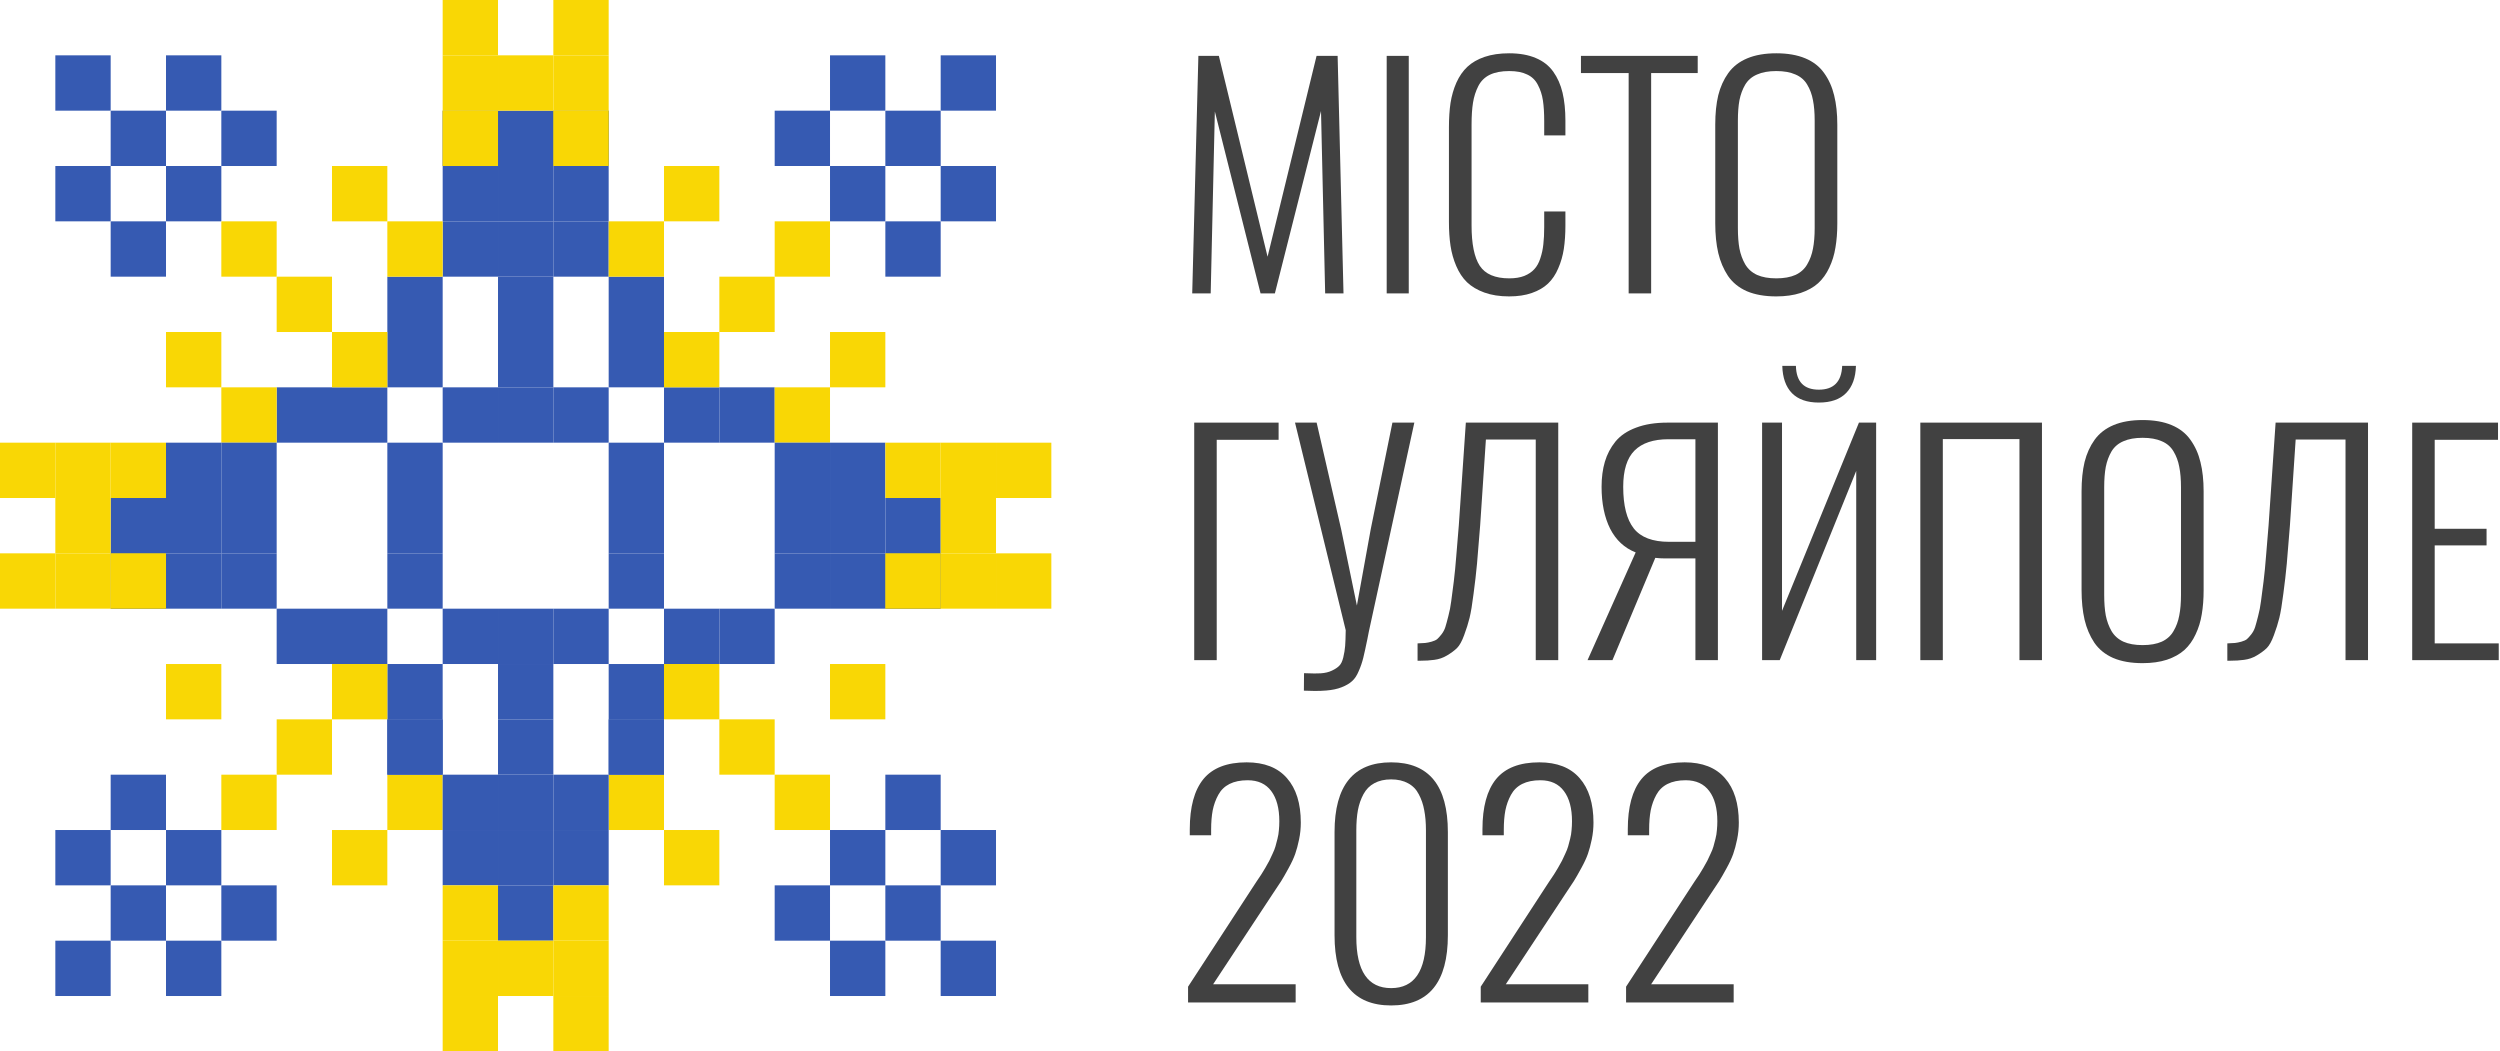 <?xml version="1.0" encoding="UTF-8"?> <svg xmlns="http://www.w3.org/2000/svg" width="409" height="172" viewBox="0 0 409 172" fill="none"> <path d="M195.047 48L196.055 9.141H199.406L207.375 42L215.391 9.141H218.836L219.797 48H216.797L216.117 18.164L208.57 48H206.227L198.75 18.234L198.07 48H195.047Z" fill="#414141"></path> <path d="M226.863 48V9.141H230.472V48H226.863Z" fill="#414141"></path> <path d="M246.89 48.492C245.358 48.492 244.007 48.281 242.835 47.859C241.679 47.438 240.733 46.875 239.999 46.172C239.28 45.469 238.694 44.586 238.241 43.523C237.788 42.461 237.476 41.352 237.304 40.195C237.132 39.039 237.046 37.742 237.046 36.305V20.859C237.046 19.359 237.132 18.023 237.304 16.852C237.491 15.664 237.812 14.555 238.265 13.523C238.733 12.477 239.335 11.609 240.069 10.922C240.804 10.234 241.741 9.695 242.882 9.305C244.038 8.914 245.374 8.719 246.89 8.719C248.593 8.719 250.046 8.977 251.249 9.492C252.452 9.992 253.405 10.734 254.108 11.719C254.812 12.703 255.319 13.852 255.632 15.164C255.944 16.477 256.101 18.008 256.101 19.758V22.148H252.632V19.875C252.632 18.5 252.562 17.352 252.421 16.43C252.28 15.508 252.007 14.664 251.601 13.898C251.21 13.117 250.624 12.547 249.843 12.188C249.077 11.812 248.101 11.625 246.913 11.625C245.632 11.625 244.569 11.828 243.726 12.234C242.897 12.641 242.272 13.258 241.851 14.086C241.429 14.914 241.14 15.82 240.983 16.805C240.827 17.773 240.749 18.969 240.749 20.391V36.891C240.749 39.906 241.194 42.102 242.085 43.477C242.991 44.852 244.601 45.539 246.913 45.539C247.866 45.539 248.687 45.406 249.374 45.141C250.062 44.859 250.608 44.492 251.015 44.039C251.437 43.586 251.765 42.992 251.999 42.258C252.249 41.508 252.413 40.742 252.491 39.961C252.585 39.164 252.632 38.219 252.632 37.125V34.594H256.101V36.867C256.101 38.289 256.015 39.57 255.843 40.711C255.671 41.836 255.366 42.898 254.929 43.898C254.507 44.898 253.952 45.727 253.265 46.383C252.577 47.039 251.694 47.555 250.616 47.93C249.554 48.305 248.312 48.492 246.89 48.492Z" fill="#414141"></path> <path d="M266.448 48V11.953H258.643V9.141H277.745V11.953H270.128V48H266.448Z" fill="#414141"></path> <path d="M287.459 44.977C288.303 45.352 289.35 45.539 290.6 45.539C291.85 45.539 292.897 45.352 293.74 44.977C294.584 44.586 295.225 44.008 295.662 43.242C296.115 42.477 296.428 41.625 296.6 40.688C296.787 39.75 296.881 38.625 296.881 37.312V19.734C296.881 18.422 296.787 17.305 296.6 16.383C296.428 15.445 296.115 14.602 295.662 13.852C295.225 13.102 294.584 12.547 293.74 12.188C292.897 11.812 291.85 11.625 290.6 11.625C289.35 11.625 288.303 11.812 287.459 12.188C286.615 12.547 285.967 13.102 285.514 13.852C285.076 14.602 284.764 15.445 284.576 16.383C284.404 17.305 284.318 18.422 284.318 19.734V37.312C284.318 38.625 284.404 39.75 284.576 40.688C284.764 41.625 285.076 42.477 285.514 43.242C285.967 44.008 286.615 44.586 287.459 44.977ZM290.6 48.492C288.725 48.492 287.123 48.211 285.795 47.648C284.482 47.07 283.451 46.234 282.701 45.141C281.967 44.031 281.436 42.781 281.107 41.391C280.779 39.984 280.615 38.359 280.615 36.516V20.391C280.615 18.562 280.779 16.961 281.107 15.586C281.451 14.211 281.998 13 282.748 11.953C283.514 10.891 284.553 10.086 285.865 9.539C287.178 8.992 288.756 8.719 290.6 8.719C292.443 8.719 294.022 8.992 295.334 9.539C296.647 10.086 297.678 10.891 298.428 11.953C299.193 13.016 299.74 14.234 300.068 15.609C300.412 16.984 300.584 18.578 300.584 20.391V36.562C300.584 38.016 300.482 39.328 300.279 40.5C300.092 41.672 299.756 42.766 299.272 43.781C298.803 44.797 298.193 45.648 297.443 46.336C296.693 47.008 295.74 47.539 294.584 47.93C293.428 48.305 292.1 48.492 290.6 48.492Z" fill="#414141"></path> <path d="M195.375 108V69.141H209.18V71.953H199.055V108H195.375Z" fill="#414141"></path> <path d="M213.316 112.992L213.339 110.133C213.964 110.164 214.527 110.18 215.027 110.18C215.402 110.18 215.746 110.172 216.058 110.156C216.777 110.109 217.394 109.961 217.91 109.711C218.441 109.461 218.839 109.195 219.105 108.914C219.386 108.648 219.605 108.195 219.761 107.555C219.917 106.898 220.019 106.273 220.066 105.68C220.113 105.086 220.144 104.227 220.16 103.102L211.863 69.141H215.402L219.41 86.578L221.988 99.07L224.261 86.531L227.8 69.141H231.386L223.957 103.266C223.894 103.562 223.808 104 223.699 104.578C223.449 105.797 223.23 106.797 223.042 107.578C222.855 108.344 222.605 109.078 222.292 109.781C221.996 110.5 221.636 111.047 221.214 111.422C220.792 111.812 220.222 112.148 219.503 112.43C218.8 112.711 217.957 112.891 216.972 112.969C216.425 113.016 215.808 113.039 215.121 113.039C214.558 113.039 213.957 113.023 213.316 112.992Z" fill="#414141"></path> <path d="M231.913 108.094V105.258C232.46 105.242 232.882 105.219 233.179 105.188C233.476 105.156 233.819 105.086 234.21 104.977C234.601 104.867 234.897 104.734 235.101 104.578C235.304 104.406 235.546 104.141 235.827 103.781C236.108 103.422 236.319 103.023 236.46 102.586C236.601 102.133 236.765 101.531 236.952 100.781C237.155 100.031 237.312 99.219 237.421 98.344C237.546 97.469 237.687 96.391 237.843 95.109C237.999 93.828 238.132 92.469 238.241 91.031C238.366 89.578 238.507 87.875 238.663 85.922L239.812 69.141H254.929V108H251.249V71.906H243.093L242.155 85.945C241.952 88.602 241.78 90.695 241.64 92.227C241.499 93.742 241.312 95.375 241.077 97.125C240.858 98.875 240.64 100.195 240.421 101.086C240.202 101.977 239.905 102.922 239.53 103.922C239.171 104.906 238.78 105.609 238.358 106.031C237.937 106.438 237.397 106.836 236.741 107.227C236.101 107.617 235.397 107.859 234.632 107.953C233.976 108.047 233.21 108.094 232.335 108.094C232.194 108.094 232.054 108.094 231.913 108.094Z" fill="#414141"></path> <path d="M259.721 108L267.596 90.375C265.768 89.656 264.378 88.367 263.424 86.508C262.487 84.633 262.018 82.344 262.018 79.641C262.018 78.125 262.198 76.758 262.557 75.539C262.917 74.32 263.495 73.219 264.292 72.234C265.104 71.25 266.229 70.492 267.667 69.961C269.104 69.414 270.815 69.141 272.799 69.141H281.049V108H277.37V91.359H272.471C271.862 91.359 271.307 91.328 270.807 91.266L263.799 108H259.721ZM273.057 88.641H277.37V71.859H272.963C270.495 71.859 268.643 72.477 267.409 73.711C266.174 74.945 265.557 76.922 265.557 79.641C265.557 82.719 266.135 84.992 267.292 86.461C268.448 87.914 270.37 88.641 273.057 88.641Z" fill="#414141"></path> <path d="M297.561 65.859C295.639 65.859 294.17 65.344 293.154 64.312C292.154 63.266 291.631 61.781 291.584 59.859H293.811C293.873 62.453 295.123 63.75 297.561 63.75C299.998 63.75 301.272 62.453 301.381 59.859H303.631C303.584 61.781 303.045 63.266 302.014 64.312C300.998 65.344 299.514 65.859 297.561 65.859ZM288.279 108V69.141H291.537V99.938L304.123 69.141H306.936V108H303.678V77.039L291.162 108H288.279Z" fill="#414141"></path> <path d="M314.166 108V69.141H334.064V108H330.384V71.836H317.845V108H314.166Z" fill="#414141"></path> <path d="M347.388 104.977C348.232 105.352 349.278 105.539 350.528 105.539C351.778 105.539 352.825 105.352 353.669 104.977C354.513 104.586 355.153 104.008 355.591 103.242C356.044 102.477 356.357 101.625 356.528 100.688C356.716 99.75 356.81 98.625 356.81 97.312V79.734C356.81 78.422 356.716 77.305 356.528 76.383C356.357 75.445 356.044 74.602 355.591 73.852C355.153 73.102 354.513 72.547 353.669 72.188C352.825 71.812 351.778 71.625 350.528 71.625C349.278 71.625 348.232 71.812 347.388 72.188C346.544 72.547 345.896 73.102 345.443 73.852C345.005 74.602 344.693 75.445 344.505 76.383C344.333 77.305 344.247 78.422 344.247 79.734V97.312C344.247 98.625 344.333 99.75 344.505 100.688C344.693 101.625 345.005 102.477 345.443 103.242C345.896 104.008 346.544 104.586 347.388 104.977ZM350.528 108.492C348.653 108.492 347.052 108.211 345.724 107.648C344.411 107.07 343.38 106.234 342.63 105.141C341.896 104.031 341.364 102.781 341.036 101.391C340.708 99.984 340.544 98.359 340.544 96.516V80.391C340.544 78.562 340.708 76.961 341.036 75.586C341.38 74.211 341.927 73 342.677 71.953C343.443 70.891 344.482 70.086 345.794 69.539C347.107 68.992 348.685 68.719 350.528 68.719C352.372 68.719 353.95 68.992 355.263 69.539C356.575 70.086 357.607 70.891 358.357 71.953C359.122 73.016 359.669 74.234 359.997 75.609C360.341 76.984 360.513 78.578 360.513 80.391V96.562C360.513 98.016 360.411 99.328 360.208 100.5C360.021 101.672 359.685 102.766 359.2 103.781C358.732 104.797 358.122 105.648 357.372 106.336C356.622 107.008 355.669 107.539 354.513 107.93C353.357 108.305 352.028 108.492 350.528 108.492Z" fill="#414141"></path> <path d="M364.391 108.094V105.258C364.938 105.242 365.36 105.219 365.657 105.188C365.954 105.156 366.298 105.086 366.688 104.977C367.079 104.867 367.376 104.734 367.579 104.578C367.782 104.406 368.024 104.141 368.305 103.781C368.587 103.422 368.798 103.023 368.938 102.586C369.079 102.133 369.243 101.531 369.43 100.781C369.633 100.031 369.79 99.219 369.899 98.344C370.024 97.469 370.165 96.391 370.321 95.109C370.477 93.828 370.61 92.469 370.719 91.031C370.844 89.578 370.985 87.875 371.141 85.922L372.29 69.141H387.407V108H383.727V71.906H375.571L374.633 85.945C374.43 88.602 374.258 90.695 374.118 92.227C373.977 93.742 373.79 95.375 373.555 97.125C373.337 98.875 373.118 100.195 372.899 101.086C372.68 101.977 372.383 102.922 372.008 103.922C371.649 104.906 371.258 105.609 370.837 106.031C370.415 106.438 369.876 106.836 369.219 107.227C368.579 107.617 367.876 107.859 367.11 107.953C366.454 108.047 365.688 108.094 364.813 108.094C364.673 108.094 364.532 108.094 364.391 108.094Z" fill="#414141"></path> <path d="M394.637 108V69.141H408.676V71.953H398.317V86.508H406.801V89.227H398.317V105.258H408.793V108H394.637Z" fill="#414141"></path> <path d="M194.367 164V161.422L204.82 145.367C204.93 145.18 205.18 144.797 205.57 144.219C205.961 143.641 206.219 143.258 206.344 143.07C206.469 142.867 206.688 142.508 207 141.992C207.312 141.461 207.531 141.07 207.656 140.82C207.781 140.555 207.953 140.188 208.172 139.719C208.406 139.234 208.57 138.82 208.664 138.477C208.758 138.117 208.867 137.703 208.992 137.234C209.117 136.75 209.195 136.273 209.227 135.805C209.273 135.336 209.297 134.852 209.297 134.352C209.297 132.242 208.859 130.602 207.984 129.43C207.109 128.242 205.82 127.648 204.117 127.648C202.945 127.648 201.953 127.852 201.141 128.258C200.344 128.664 199.734 129.258 199.312 130.039C198.891 130.805 198.586 131.648 198.398 132.57C198.227 133.477 198.141 134.539 198.141 135.758V136.648H194.648V135.664C194.648 132.023 195.391 129.289 196.875 127.461C198.375 125.633 200.734 124.719 203.953 124.719C206.844 124.719 209.039 125.578 210.539 127.297C212.055 129.016 212.812 131.445 212.812 134.586C212.812 135.508 212.719 136.422 212.531 137.328C212.344 138.234 212.133 139.023 211.898 139.695C211.664 140.367 211.297 141.156 210.797 142.062C210.312 142.953 209.914 143.648 209.602 144.148C209.289 144.633 208.812 145.352 208.172 146.305L198.469 161.023H211.969V164H194.367Z" fill="#414141"></path> <path d="M221.894 153.312C221.894 158.875 223.792 161.656 227.589 161.656C231.386 161.656 233.285 158.875 233.285 153.312V135.852C233.285 134.602 233.191 133.5 233.003 132.547C232.832 131.594 232.535 130.727 232.113 129.945C231.707 129.148 231.121 128.547 230.355 128.141C229.589 127.719 228.667 127.508 227.589 127.508C226.511 127.508 225.589 127.719 224.824 128.141C224.074 128.547 223.488 129.141 223.066 129.922C222.644 130.703 222.339 131.578 222.152 132.547C221.98 133.5 221.894 134.602 221.894 135.852V153.312ZM227.589 164.492C221.417 164.492 218.332 160.664 218.332 153.008V136.133C218.332 128.523 221.417 124.719 227.589 124.719C233.777 124.719 236.871 128.523 236.871 136.133V153.008C236.871 160.664 233.777 164.492 227.589 164.492Z" fill="#414141"></path> <path d="M242.249 164V161.422L252.702 145.367C252.812 145.18 253.062 144.797 253.452 144.219C253.843 143.641 254.101 143.258 254.226 143.07C254.351 142.867 254.569 142.508 254.882 141.992C255.194 141.461 255.413 141.07 255.538 140.82C255.663 140.555 255.835 140.188 256.054 139.719C256.288 139.234 256.452 138.82 256.546 138.477C256.64 138.117 256.749 137.703 256.874 137.234C256.999 136.75 257.077 136.273 257.108 135.805C257.155 135.336 257.179 134.852 257.179 134.352C257.179 132.242 256.741 130.602 255.866 129.43C254.991 128.242 253.702 127.648 251.999 127.648C250.827 127.648 249.835 127.852 249.022 128.258C248.226 128.664 247.616 129.258 247.194 130.039C246.772 130.805 246.468 131.648 246.28 132.57C246.108 133.477 246.022 134.539 246.022 135.758V136.648H242.53V135.664C242.53 132.023 243.272 129.289 244.757 127.461C246.257 125.633 248.616 124.719 251.835 124.719C254.726 124.719 256.921 125.578 258.421 127.297C259.937 129.016 260.694 131.445 260.694 134.586C260.694 135.508 260.601 136.422 260.413 137.328C260.226 138.234 260.015 139.023 259.78 139.695C259.546 140.367 259.179 141.156 258.679 142.062C258.194 142.953 257.796 143.648 257.483 144.148C257.171 144.633 256.694 145.352 256.054 146.305L246.351 161.023H259.851V164H242.249Z" fill="#414141"></path> <path d="M266.026 164V161.422L276.479 145.367C276.588 145.18 276.838 144.797 277.229 144.219C277.62 143.641 277.878 143.258 278.003 143.07C278.128 142.867 278.346 142.508 278.659 141.992C278.971 141.461 279.19 141.07 279.315 140.82C279.44 140.555 279.612 140.188 279.831 139.719C280.065 139.234 280.229 138.82 280.323 138.477C280.417 138.117 280.526 137.703 280.651 137.234C280.776 136.75 280.854 136.273 280.885 135.805C280.932 135.336 280.956 134.852 280.956 134.352C280.956 132.242 280.518 130.602 279.643 129.43C278.768 128.242 277.479 127.648 275.776 127.648C274.604 127.648 273.612 127.852 272.799 128.258C272.003 128.664 271.393 129.258 270.971 130.039C270.549 130.805 270.245 131.648 270.057 132.57C269.885 133.477 269.799 134.539 269.799 135.758V136.648H266.307V135.664C266.307 132.023 267.049 129.289 268.534 127.461C270.034 125.633 272.393 124.719 275.612 124.719C278.503 124.719 280.698 125.578 282.198 127.297C283.713 129.016 284.471 131.445 284.471 134.586C284.471 135.508 284.378 136.422 284.19 137.328C284.003 138.234 283.792 139.023 283.557 139.695C283.323 140.367 282.956 141.156 282.456 142.062C281.971 142.953 281.573 143.648 281.26 144.148C280.948 144.633 280.471 145.352 279.831 146.305L270.128 161.023H283.628V164H266.026Z" fill="#414141"></path> <rect x="27.158" y="9.053" width="9.053" height="9.053" fill="#365AB2"></rect> <rect x="9.053" y="9.053" width="9.053" height="9.053" fill="#365AB2"></rect> <rect x="9.053" y="27.158" width="9.053" height="9.053" fill="#365AB2"></rect> <rect x="27.158" y="27.158" width="9.053" height="9.053" fill="#365AB2"></rect> <rect x="36.21" y="36.211" width="9.053" height="9.053" fill="#F9D705"></rect> <rect x="45.263" y="45.264" width="9.053" height="9.053" fill="#F9D705"></rect> <rect x="27.158" y="54.315" width="9.053" height="9.053" fill="#F9D705"></rect> <rect x="54.316" y="27.158" width="9.053" height="9.053" fill="#F9D705"></rect> <rect x="72.421" y="27.158" width="9.053" height="9.053" fill="#365AB2"></rect> <rect x="72.421" y="36.211" width="9.053" height="9.053" fill="#365AB2"></rect> <rect x="72.421" y="63.368" width="9.053" height="9.053" fill="#365AB2"></rect> <rect x="81.474" y="27.158" width="9.053" height="9.053" fill="#365AB2"></rect> <rect x="81.474" y="18.106" width="9.053" height="9.053" fill="#365AB2"></rect> <rect x="81.474" y="36.211" width="9.053" height="9.053" fill="#365AB2"></rect> <rect x="63.369" y="45.264" width="9.053" height="9.053" fill="#365AB2"></rect> <rect x="81.474" y="45.264" width="9.053" height="9.053" fill="#365AB2"></rect> <rect x="63.369" y="54.315" width="9.053" height="9.053" fill="#365AB2"></rect> <rect x="81.474" y="54.315" width="9.053" height="9.053" fill="#365AB2"></rect> <rect x="54.316" y="63.368" width="9.053" height="9.053" fill="#365AB2"></rect> <rect x="81.474" y="63.368" width="9.053" height="9.053" fill="#365AB2"></rect> <rect x="72.421" y="18.106" width="9.053" height="9.053" fill="#F9D705"></rect> <rect x="72.421" y="18.106" width="9.053" height="9.053" fill="#365AB2"></rect> <rect x="72.421" y="9.053" width="9.053" height="9.053" fill="#F9D705"></rect> <rect x="81.474" y="9.053" width="9.053" height="9.053" fill="#F9D705"></rect> <rect x="72.421" width="9.053" height="9.053" fill="#F9D705"></rect> <rect x="54.316" y="54.315" width="9.053" height="9.053" fill="#F9D705"></rect> <rect x="45.263" y="63.368" width="9.053" height="9.053" fill="#365AB2"></rect> <rect x="36.21" y="63.368" width="9.053" height="9.053" fill="#F9D705"></rect> <rect x="63.369" y="36.211" width="9.053" height="9.053" fill="#F9D705"></rect> <rect x="18.105" y="18.106" width="9.053" height="9.053" fill="#365AB2"></rect> <rect x="18.105" y="36.211" width="9.053" height="9.053" fill="#365AB2"></rect> <rect x="36.21" y="18.106" width="9.053" height="9.053" fill="#365AB2"></rect> <rect x="72.421" y="18.106" width="9.053" height="9.053" fill="#F9D705"></rect> <rect x="27.158" y="99.579" width="9.053" height="9.053" transform="rotate(-90 27.158 99.579)" fill="#365AB2"></rect> <rect x="36.21" y="99.579" width="9.053" height="9.053" transform="rotate(-90 36.21 99.579)" fill="#365AB2"></rect> <rect x="63.369" y="99.579" width="9.053" height="9.053" transform="rotate(-90 63.369 99.579)" fill="#365AB2"></rect> <rect x="27.158" y="81.474" width="9.053" height="9.053" transform="rotate(-90 27.158 81.474)" fill="#365AB2"></rect> <rect x="36.21" y="81.474" width="9.053" height="9.053" transform="rotate(-90 36.21 81.474)" fill="#365AB2"></rect> <rect x="63.369" y="81.474" width="9.053" height="9.053" transform="rotate(-90 63.369 81.474)" fill="#365AB2"></rect> <rect x="27.158" y="90.525" width="9.053" height="9.053" transform="rotate(-90 27.158 90.525)" fill="#365AB2"></rect> <rect x="18.105" y="90.525" width="9.053" height="9.053" transform="rotate(-90 18.105 90.525)" fill="#365AB2"></rect> <rect x="36.21" y="90.525" width="9.053" height="9.053" transform="rotate(-90 36.21 90.525)" fill="#365AB2"></rect> <rect x="63.369" y="90.525" width="9.053" height="9.053" transform="rotate(-90 63.369 90.525)" fill="#365AB2"></rect> <rect x="18.105" y="99.579" width="9.053" height="9.053" transform="rotate(-90 18.105 99.579)" fill="#F9D705"></rect> <rect x="18.105" y="81.474" width="9.053" height="9.053" transform="rotate(-90 18.105 81.474)" fill="#F9D705"></rect> <rect x="18.105" y="99.579" width="9.053" height="9.053" transform="rotate(-90 18.105 99.579)" fill="#365AB2"></rect> <rect x="9.053" y="99.579" width="9.053" height="9.053" transform="rotate(-90 9.053 99.579)" fill="#F9D705"></rect> <rect x="9.053" y="81.474" width="9.053" height="9.053" transform="rotate(-90 9.053 81.474)" fill="#F9D705"></rect> <rect x="9.053" y="90.525" width="9.053" height="9.053" transform="rotate(-90 9.053 90.525)" fill="#F9D705"></rect> <rect y="99.579" width="9.053" height="9.053" transform="rotate(-90 0 99.579)" fill="#F9D705"></rect> <rect y="81.474" width="9.053" height="9.053" transform="rotate(-90 0 81.474)" fill="#F9D705"></rect> <rect x="18.105" y="99.579" width="9.053" height="9.053" transform="rotate(-90 18.105 99.579)" fill="#F9D705"></rect> <rect width="2.263" height="2.263" transform="matrix(4 0 0 -4 27.158 162.947)" fill="#365AB2"></rect> <rect width="2.263" height="2.263" transform="matrix(4 0 0 -4 9.053 162.947)" fill="#365AB2"></rect> <rect width="2.263" height="2.263" transform="matrix(4 0 0 -4 9.053 144.843)" fill="#365AB2"></rect> <rect width="2.263" height="2.263" transform="matrix(4 0 0 -4 27.158 144.843)" fill="#365AB2"></rect> <rect width="2.263" height="2.263" transform="matrix(4 0 0 -4 36.21 135.79)" fill="#F9D705"></rect> <rect width="2.263" height="2.263" transform="matrix(4 0 0 -4 45.263 126.737)" fill="#F9D705"></rect> <rect width="2.263" height="2.263" transform="matrix(4 0 0 -4 27.158 117.685)" fill="#F9D705"></rect> <rect width="2.263" height="2.263" transform="matrix(4 0 0 -4 54.316 144.843)" fill="#F9D705"></rect> <rect width="2.263" height="2.263" transform="matrix(4 0 0 -4 63.369 135.79)" fill="#F9D705"></rect> <rect x="81.474" y="144.843" width="9.053" height="9.053" transform="rotate(-180 81.474 144.843)" fill="#365AB2"></rect> <rect x="81.474" y="135.79" width="9.053" height="9.053" transform="rotate(-180 81.474 135.79)" fill="#365AB2"></rect> <rect x="81.474" y="108.632" width="9.053" height="9.053" transform="rotate(-180 81.474 108.632)" fill="#365AB2"></rect> <rect x="90.527" y="144.843" width="9.053" height="9.053" transform="rotate(-180 90.527 144.843)" fill="#365AB2"></rect> <rect x="90.527" y="153.896" width="9.053" height="9.053" transform="rotate(-180 90.527 153.896)" fill="#365AB2"></rect> <rect x="90.527" y="135.79" width="9.053" height="9.053" transform="rotate(-180 90.527 135.79)" fill="#365AB2"></rect> <rect x="72.421" y="126.737" width="9.053" height="9.053" transform="rotate(-180 72.421 126.737)" fill="#365AB2"></rect> <rect x="54.316" y="108.632" width="9.053" height="9.053" transform="rotate(-180 54.316 108.632)" fill="#365AB2"></rect> <rect x="72.421" y="117.685" width="9.053" height="9.053" transform="rotate(-180 72.421 117.685)" fill="#365AB2"></rect> <rect x="90.527" y="117.685" width="9.053" height="9.053" transform="rotate(-180 90.527 117.685)" fill="#365AB2"></rect> <rect x="90.527" y="108.632" width="9.053" height="9.053" transform="rotate(-180 90.527 108.632)" fill="#365AB2"></rect> <rect x="81.474" y="153.896" width="9.053" height="9.053" transform="rotate(-180 81.474 153.896)" fill="#F9D705"></rect> <rect x="81.474" y="162.947" width="9.053" height="9.053" transform="rotate(-180 81.474 162.947)" fill="#F9D705"></rect> <rect x="90.527" y="162.947" width="9.053" height="9.053" transform="rotate(-180 90.527 162.947)" fill="#F9D705"></rect> <rect x="81.474" y="172" width="9.053" height="9.053" transform="rotate(-180 81.474 172)" fill="#F9D705"></rect> <rect x="63.369" y="108.632" width="9.053" height="9.053" transform="rotate(-180 63.369 108.632)" fill="#365AB2"></rect> <rect width="2.263" height="2.263" transform="matrix(4 0 0 -4 54.316 117.685)" fill="#F9D705"></rect> <rect width="2.263" height="2.263" transform="matrix(4 0 0 -4 18.105 153.896)" fill="#365AB2"></rect> <rect width="2.263" height="2.263" transform="matrix(4 0 0 -4 18.105 135.79)" fill="#365AB2"></rect> <rect width="2.263" height="2.263" transform="matrix(4 0 0 -4 36.21 153.896)" fill="#365AB2"></rect> <rect x="72.421" y="126.737" width="9.053" height="9.053" transform="rotate(-180 72.421 126.737)" fill="#365AB2"></rect> <rect x="90.527" y="126.737" width="9.053" height="9.053" transform="rotate(-180 90.527 126.737)" fill="#365AB2"></rect> <rect width="2.263" height="2.263" transform="matrix(-4 0 0 4 144.842 9.053)" fill="#365AB2"></rect> <rect width="2.263" height="2.263" transform="matrix(-4 0 0 4 162.947 9.053)" fill="#365AB2"></rect> <rect width="2.263" height="2.263" transform="matrix(-4 0 0 4 162.947 27.158)" fill="#365AB2"></rect> <rect width="2.263" height="2.263" transform="matrix(-4 0 0 4 144.842 27.158)" fill="#365AB2"></rect> <rect width="2.263" height="2.263" transform="matrix(-4 0 0 4 135.79 36.211)" fill="#F9D705"></rect> <rect width="2.263" height="2.263" transform="matrix(-4 0 0 4 126.737 45.264)" fill="#F9D705"></rect> <rect width="2.263" height="2.263" transform="matrix(-4 0 0 4 144.842 54.315)" fill="#F9D705"></rect> <rect width="2.263" height="2.263" transform="matrix(-4 0 0 4 117.684 27.158)" fill="#F9D705"></rect> <rect width="2.263" height="2.263" transform="matrix(-4 0 0 4 99.579 27.158)" fill="#365AB2"></rect> <rect width="2.263" height="2.263" transform="matrix(-4 0 0 4 99.579 36.211)" fill="#365AB2"></rect> <rect width="2.263" height="2.263" transform="matrix(-4 0 0 4 99.579 63.368)" fill="#365AB2"></rect> <rect width="2.263" height="2.263" transform="matrix(-4 0 0 4 108.631 45.264)" fill="#365AB2"></rect> <rect width="2.263" height="2.263" transform="matrix(-4 0 0 4 108.631 54.315)" fill="#365AB2"></rect> <rect width="2.263" height="2.263" transform="matrix(-4 0 0 4 117.684 63.368)" fill="#365AB2"></rect> <rect width="2.263" height="2.263" transform="matrix(-4 0 0 4 99.579 18.106)" fill="#F9D705"></rect> <rect width="2.263" height="2.263" transform="matrix(-4 0 0 4 99.579 18.106)" fill="#365AB2"></rect> <rect width="2.263" height="2.263" transform="matrix(-4 0 0 4 99.579 9.053)" fill="#F9D705"></rect> <rect width="2.263" height="2.263" transform="matrix(-4 0 0 4 99.579 0)" fill="#F9D705"></rect> <rect width="2.263" height="2.263" transform="matrix(-4 0 0 4 117.684 54.315)" fill="#F9D705"></rect> <rect width="2.263" height="2.263" transform="matrix(-4 0 0 4 126.737 63.368)" fill="#365AB2"></rect> <rect width="2.263" height="2.263" transform="matrix(-4 0 0 4 135.79 63.368)" fill="#F9D705"></rect> <rect width="2.263" height="2.263" transform="matrix(-4 0 0 4 108.631 36.211)" fill="#F9D705"></rect> <rect width="2.263" height="2.263" transform="matrix(-4 0 0 4 153.895 18.106)" fill="#365AB2"></rect> <rect width="2.263" height="2.263" transform="matrix(-4 0 0 4 153.895 36.211)" fill="#365AB2"></rect> <rect width="2.263" height="2.263" transform="matrix(-4 0 0 4 135.79 18.106)" fill="#365AB2"></rect> <rect width="2.263" height="2.263" transform="matrix(-4 0 0 4 99.579 18.106)" fill="#F9D705"></rect> <rect width="2.263" height="2.263" transform="matrix(1.74846e-07 -4 -4 -1.74846e-07 144.842 99.579)" fill="#365AB2"></rect> <rect width="2.263" height="2.263" transform="matrix(1.74846e-07 -4 -4 -1.74846e-07 135.79 99.579)" fill="#365AB2"></rect> <rect width="2.263" height="2.263" transform="matrix(1.74846e-07 -4 -4 -1.74846e-07 108.631 99.579)" fill="#365AB2"></rect> <rect width="2.263" height="2.263" transform="matrix(1.74846e-07 -4 -4 -1.74846e-07 144.842 81.474)" fill="#365AB2"></rect> <rect width="2.263" height="2.263" transform="matrix(1.74846e-07 -4 -4 -1.74846e-07 135.79 81.474)" fill="#365AB2"></rect> <rect width="2.263" height="2.263" transform="matrix(1.74846e-07 -4 -4 -1.74846e-07 108.631 81.474)" fill="#365AB2"></rect> <rect width="2.263" height="2.263" transform="matrix(1.74846e-07 -4 -4 -1.74846e-07 144.842 90.525)" fill="#365AB2"></rect> <rect width="2.263" height="2.263" transform="matrix(1.74846e-07 -4 -4 -1.74846e-07 153.895 90.525)" fill="#365AB2"></rect> <rect width="2.263" height="2.263" transform="matrix(1.74846e-07 -4 -4 -1.74846e-07 135.79 90.525)" fill="#365AB2"></rect> <rect width="2.263" height="2.263" transform="matrix(1.74846e-07 -4 -4 -1.74846e-07 108.631 90.525)" fill="#365AB2"></rect> <rect width="2.263" height="2.263" transform="matrix(1.74846e-07 -4 -4 -1.74846e-07 153.895 99.579)" fill="#F9D705"></rect> <rect width="2.263" height="2.263" transform="matrix(1.74846e-07 -4 -4 -1.74846e-07 153.895 81.474)" fill="#F9D705"></rect> <rect width="2.263" height="2.263" transform="matrix(1.74846e-07 -4 -4 -1.74846e-07 153.895 99.579)" fill="#365AB2"></rect> <rect width="2.263" height="2.263" transform="matrix(1.74846e-07 -4 -4 -1.74846e-07 162.947 99.579)" fill="#F9D705"></rect> <rect width="2.263" height="2.263" transform="matrix(1.74846e-07 -4 -4 -1.74846e-07 162.947 81.474)" fill="#F9D705"></rect> <rect width="2.263" height="2.263" transform="matrix(1.74846e-07 -4 -4 -1.74846e-07 162.947 90.525)" fill="#F9D705"></rect> <rect width="2.263" height="2.263" transform="matrix(1.74846e-07 -4 -4 -1.74846e-07 172 99.579)" fill="#F9D705"></rect> <rect width="2.263" height="2.263" transform="matrix(1.74846e-07 -4 -4 -1.74846e-07 172 81.474)" fill="#F9D705"></rect> <rect width="2.263" height="2.263" transform="matrix(1.74846e-07 -4 -4 -1.74846e-07 153.895 99.579)" fill="#F9D705"></rect> <rect x="144.842" y="162.947" width="9.053" height="9.053" transform="rotate(-180 144.842 162.947)" fill="#365AB2"></rect> <rect x="162.947" y="162.947" width="9.053" height="9.053" transform="rotate(-180 162.947 162.947)" fill="#365AB2"></rect> <rect x="162.947" y="144.843" width="9.053" height="9.053" transform="rotate(-180 162.947 144.843)" fill="#365AB2"></rect> <rect x="144.842" y="144.843" width="9.053" height="9.053" transform="rotate(-180 144.842 144.843)" fill="#365AB2"></rect> <rect x="135.79" y="135.79" width="9.053" height="9.053" transform="rotate(-180 135.79 135.79)" fill="#F9D705"></rect> <rect x="126.737" y="126.737" width="9.053" height="9.053" transform="rotate(-180 126.737 126.737)" fill="#F9D705"></rect> <rect x="144.842" y="117.685" width="9.053" height="9.053" transform="rotate(-180 144.842 117.685)" fill="#F9D705"></rect> <rect x="117.684" y="144.843" width="9.053" height="9.053" transform="rotate(-180 117.684 144.843)" fill="#F9D705"></rect> <rect x="108.631" y="135.79" width="9.053" height="9.053" transform="rotate(-180 108.631 135.79)" fill="#F9D705"></rect> <rect width="2.263" height="2.263" transform="matrix(4 0 0 -4 90.527 144.843)" fill="#365AB2"></rect> <rect width="2.263" height="2.263" transform="matrix(4 0 0 -4 90.527 135.79)" fill="#365AB2"></rect> <rect width="2.263" height="2.263" transform="matrix(4 0 0 -4 90.527 108.632)" fill="#365AB2"></rect> <rect width="2.263" height="2.263" transform="matrix(4 0 0 -4 99.579 126.737)" fill="#365AB2"></rect> <rect width="2.263" height="2.263" transform="matrix(4 0 0 -4 117.684 108.632)" fill="#365AB2"></rect> <rect width="2.263" height="2.263" transform="matrix(4 0 0 -4 99.579 117.685)" fill="#365AB2"></rect> <rect width="2.263" height="2.263" transform="matrix(4 0 0 -4 90.527 153.896)" fill="#F9D705"></rect> <rect width="2.263" height="2.263" transform="matrix(4 0 0 -4 90.527 162.947)" fill="#F9D705"></rect> <rect width="2.263" height="2.263" transform="matrix(4 0 0 -4 90.527 172)" fill="#F9D705"></rect> <rect width="2.263" height="2.263" transform="matrix(4 0 0 -4 108.631 108.632)" fill="#365AB2"></rect> <rect x="117.684" y="117.685" width="9.053" height="9.053" transform="rotate(-180 117.684 117.685)" fill="#F9D705"></rect> <rect x="153.895" y="153.896" width="9.053" height="9.053" transform="rotate(-180 153.895 153.896)" fill="#365AB2"></rect> <rect x="153.895" y="135.79" width="9.053" height="9.053" transform="rotate(-180 153.895 135.79)" fill="#365AB2"></rect> <rect x="135.79" y="153.896" width="9.053" height="9.053" transform="rotate(-180 135.79 153.896)" fill="#365AB2"></rect> <rect width="2.263" height="2.263" transform="matrix(4 0 0 -4 99.579 126.737)" fill="#365AB2"></rect> </svg> 
